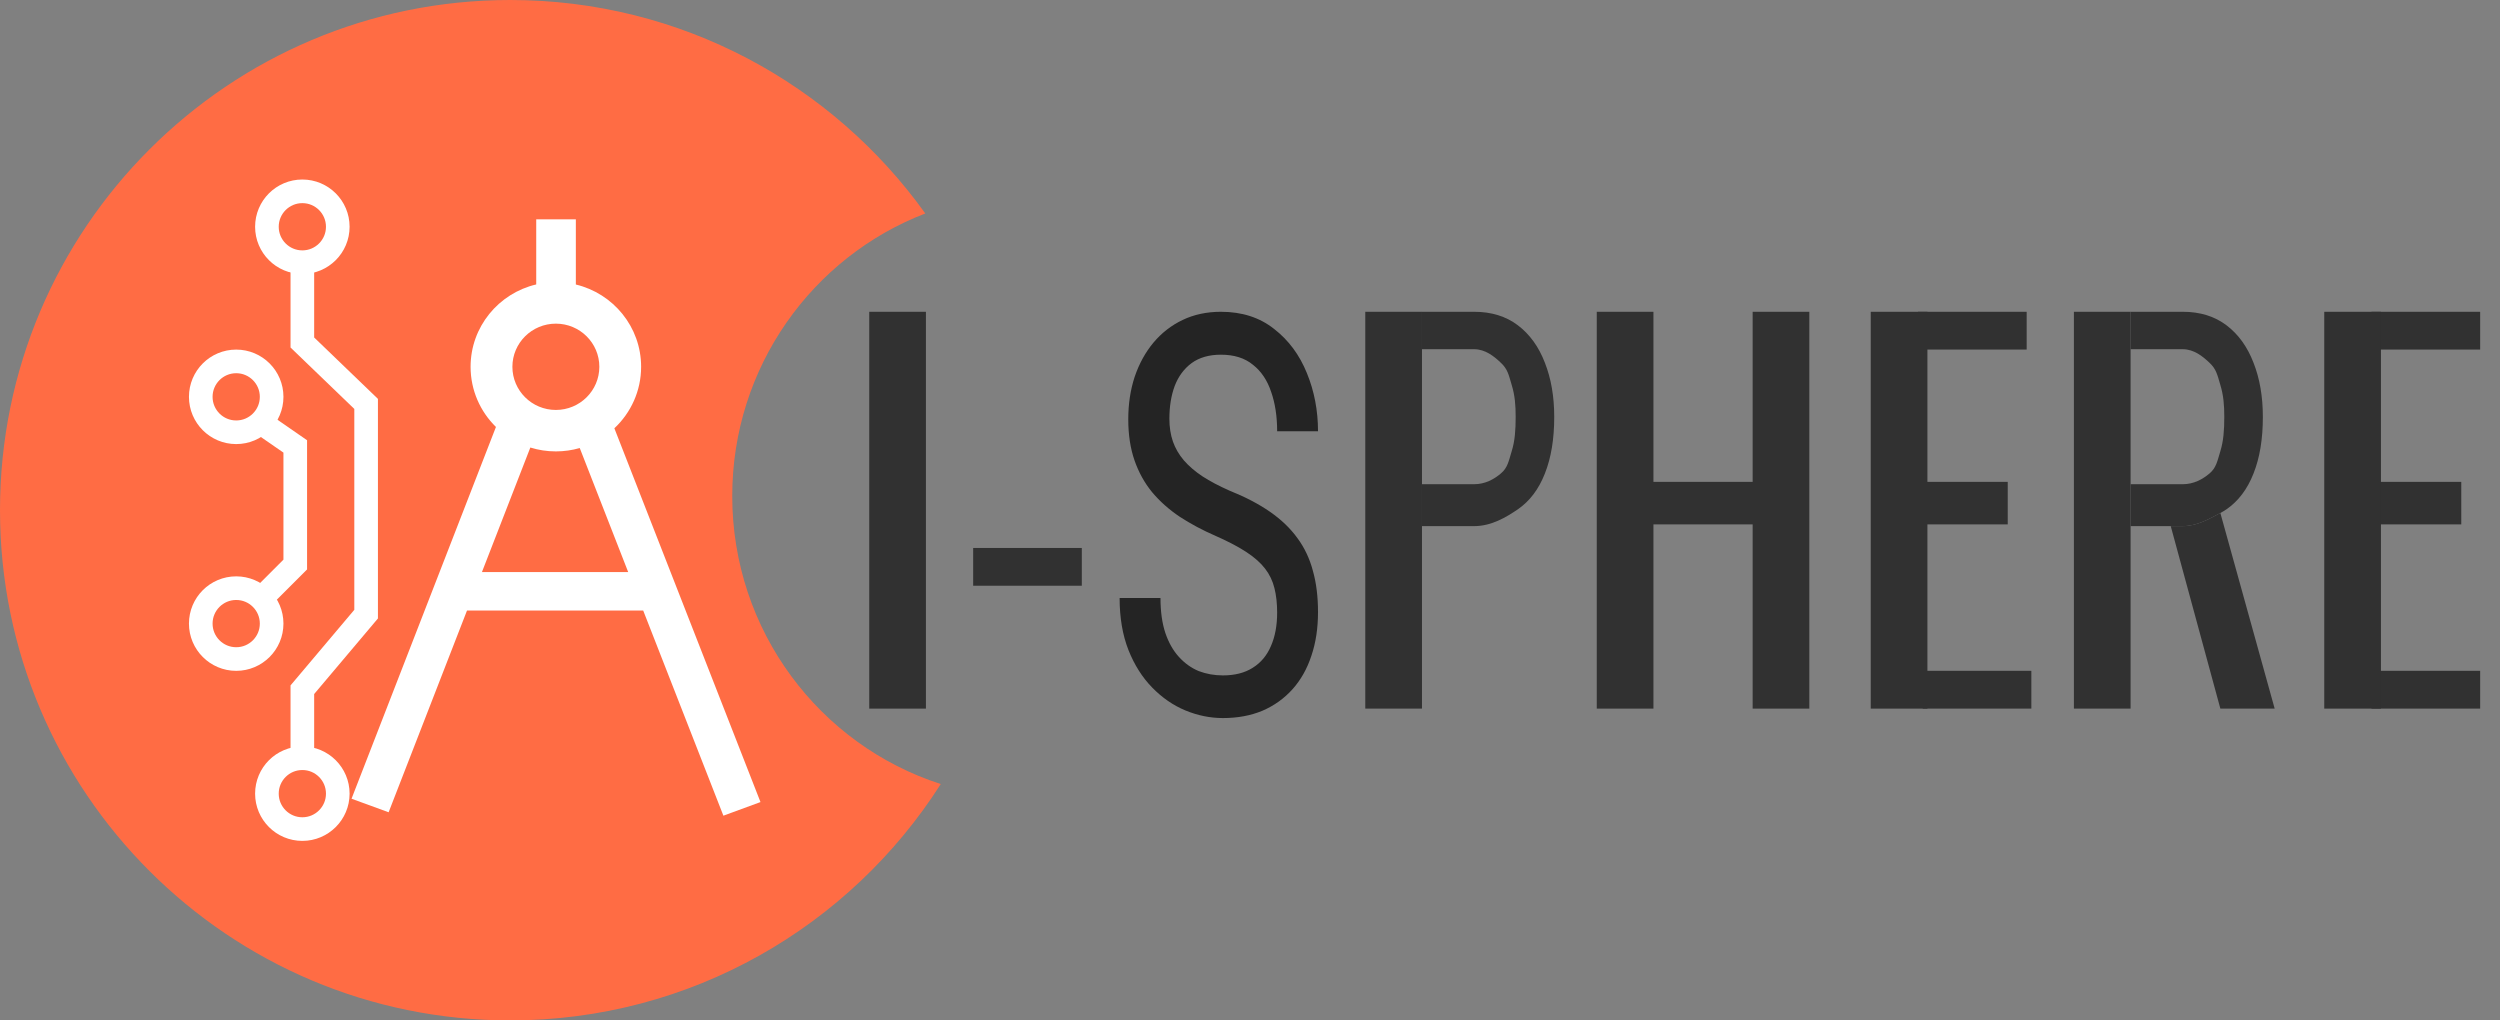 <svg width="98" height="40" viewBox="0 0 98 40" fill="none" xmlns="http://www.w3.org/2000/svg">
<rect x="0" y="0" width="98" height="40" fill="#808080" stroke="none"/>
<path fill-rule="evenodd" clip-rule="evenodd" d="M36.271 8.368C31.847 10.07 28.704 14.387 28.704 19.444C28.704 24.73 32.136 29.207 36.878 30.735C33.327 36.306 27.095 40 20 40C8.954 40 0 31.046 0 20C0 8.954 8.954 0 20 0C26.707 0 32.643 3.301 36.271 8.368Z" fill="#FF6C44"/>
<path fill-rule="evenodd" clip-rule="evenodd" d="M18.447 14.378C18.447 15.301 18.828 16.136 19.441 16.737L13.78 31.31L15.234 31.841L18.307 23.932H25.213L28.357 31.975L29.811 31.441L24.083 16.789C24.728 16.184 25.132 15.328 25.132 14.378C25.132 12.816 24.04 11.504 22.573 11.153V8.598H21.02V11.15C19.546 11.496 18.447 12.811 18.447 14.378ZM18.892 22.425L20.789 17.543C21.105 17.642 21.441 17.695 21.79 17.695C22.113 17.695 22.428 17.649 22.726 17.563L24.625 22.425H18.892ZM23.494 14.378C23.494 13.445 22.731 12.687 21.79 12.687C20.849 12.687 20.086 13.445 20.086 14.378C20.086 15.312 20.849 16.07 21.79 16.07C22.731 16.07 23.494 15.312 23.494 14.378Z" fill="white"/>
<path d="M13.241 8.889C13.241 9.656 12.619 10.278 11.852 10.278C11.085 10.278 10.463 9.656 10.463 8.889C10.463 8.122 11.085 7.5 11.852 7.5C12.619 7.5 13.241 8.122 13.241 8.889ZM13.241 31.111C13.241 31.878 12.619 32.5 11.852 32.5C11.085 32.5 10.463 31.878 10.463 31.111C10.463 30.344 11.085 29.722 11.852 29.722C12.619 29.722 13.241 30.344 13.241 31.111Z" stroke="white" stroke-width="0.926"/>
<path d="M10.648 15.556C10.648 16.323 10.026 16.945 9.259 16.945C8.492 16.945 7.87 16.323 7.87 15.556C7.87 14.789 8.492 14.167 9.259 14.167C10.026 14.167 10.648 14.789 10.648 15.556ZM10.648 24.445C10.648 25.212 10.026 25.834 9.259 25.834C8.492 25.834 7.87 25.212 7.87 24.445C7.87 23.678 8.492 23.056 9.259 23.056C10.026 23.056 10.648 23.678 10.648 24.445Z" stroke="white" stroke-width="0.926"/>
<path d="M11.852 10.556V13.426L14.352 15.833V24.074L11.852 27.037V29.537" stroke="white" stroke-width="0.926"/>
<path d="M10.37 16.667L11.574 17.5V22.13L10.37 23.334" stroke="white" stroke-width="0.926"/>
<rect x="34.074" y="12.222" width="2.222" height="15.556" fill="#313131"/>
<rect x="38.148" y="21.48" width="4.259" height="1.481" fill="#313131"/>
<rect x="64.63" y="18.889" width="4.259" height="1.667" fill="#313131"/>
<rect x="74.444" y="18.889" width="4.259" height="1.667" fill="#313131"/>
<rect x="92.223" y="18.889" width="4.259" height="1.667" fill="#313131"/>
<rect x="75.186" y="12.222" width="4.259" height="1.481" fill="#313131"/>
<rect x="92.963" y="12.222" width="4.259" height="1.481" fill="#313131"/>
<rect x="75.37" y="26.296" width="4.259" height="1.481" fill="#313131"/>
<rect x="92.963" y="26.296" width="4.259" height="1.481" fill="#313131"/>
<path d="M53.519 12.222H55.741V27.777H53.519V12.222Z" fill="#313131"/>
<path d="M55.741 12.222V13.689H57.786C58.218 13.689 58.566 13.964 58.83 14.218C59.099 14.466 59.139 14.684 59.259 15.092C59.384 15.501 59.414 15.88 59.414 16.344C59.414 16.852 59.384 17.288 59.259 17.685C59.139 18.081 59.099 18.34 58.83 18.563C58.566 18.786 58.218 18.981 57.786 18.981H55.741V20.624H57.786C58.463 20.624 59.034 20.281 59.5 19.965C59.966 19.643 60.319 19.176 60.559 18.563C60.803 17.95 60.926 17.211 60.926 16.344C60.926 15.546 60.803 14.837 60.559 14.218C60.319 13.593 59.966 13.104 59.5 12.751C59.034 12.398 58.463 12.222 57.786 12.222H55.741Z" fill="#313131"/>
<rect x="62.593" y="12.222" width="2.222" height="15.556" fill="#313131"/>
<rect x="68.704" y="12.222" width="2.222" height="15.556" fill="#313131"/>
<rect x="73.333" y="12.222" width="2.222" height="15.556" fill="#313131"/>
<path d="M81.297 12.222H83.519V27.777H81.297V12.222Z" fill="#313131"/>
<path d="M83.519 12.222V13.689H85.564C85.996 13.689 86.344 13.964 86.609 14.218C86.877 14.466 86.918 14.684 87.038 15.092C87.162 15.501 87.192 15.88 87.192 16.344C87.192 16.852 87.162 17.288 87.038 17.685C86.918 18.081 86.877 18.34 86.609 18.563C86.344 18.786 85.996 18.981 85.564 18.981H83.519V20.624H85.093H85.564C86.129 20.624 86.62 20.329 87.038 20.109C87.121 20.066 87.201 20.017 87.278 19.965C87.744 19.643 88.097 19.176 88.337 18.563C88.582 17.95 88.704 17.211 88.704 16.344C88.704 15.546 88.582 14.837 88.337 14.218C88.097 13.593 87.744 13.104 87.278 12.751C86.813 12.398 86.241 12.222 85.564 12.222H83.519Z" fill="#313131"/>
<path d="M85.564 20.624H85.093L87.038 27.777H89.167L87.038 20.109C86.62 20.329 86.129 20.624 85.564 20.624Z" fill="#313131"/>
<rect x="91.111" y="12.222" width="2.222" height="15.556" fill="#313131"/>
<path d="M50.064 24.017C50.064 23.655 50.029 23.336 49.959 23.059C49.89 22.775 49.768 22.52 49.593 22.293C49.419 22.065 49.175 21.849 48.862 21.643C48.548 21.437 48.151 21.228 47.669 21.015C47.146 20.788 46.673 20.536 46.249 20.259C45.825 19.975 45.462 19.652 45.16 19.29C44.864 18.928 44.635 18.513 44.472 18.045C44.31 17.576 44.228 17.041 44.228 16.437C44.228 15.834 44.312 15.277 44.481 14.766C44.655 14.255 44.899 13.811 45.212 13.435C45.532 13.052 45.915 12.754 46.362 12.541C46.809 12.328 47.309 12.222 47.86 12.222C48.685 12.222 49.379 12.445 49.942 12.892C50.511 13.332 50.941 13.911 51.231 14.628C51.521 15.337 51.666 16.097 51.666 16.906H50.064C50.064 16.324 49.986 15.809 49.829 15.362C49.678 14.908 49.44 14.553 49.114 14.298C48.795 14.035 48.377 13.904 47.86 13.904C47.396 13.904 47.013 14.014 46.711 14.234C46.414 14.454 46.194 14.752 46.049 15.128C45.909 15.504 45.84 15.934 45.84 16.416C45.84 16.742 45.886 17.041 45.979 17.31C46.072 17.573 46.214 17.818 46.406 18.045C46.603 18.272 46.847 18.481 47.137 18.673C47.434 18.865 47.782 19.049 48.183 19.227C48.804 19.475 49.335 19.752 49.776 20.057C50.218 20.362 50.578 20.706 50.856 21.09C51.135 21.466 51.338 21.895 51.466 22.378C51.6 22.853 51.666 23.392 51.666 23.996C51.666 24.627 51.579 25.199 51.405 25.71C51.237 26.221 50.99 26.657 50.665 27.019C50.34 27.381 49.948 27.662 49.489 27.86C49.03 28.052 48.514 28.148 47.939 28.148C47.439 28.148 46.949 28.048 46.467 27.849C45.991 27.651 45.558 27.353 45.169 26.955C44.78 26.558 44.469 26.068 44.237 25.486C44.005 24.897 43.889 24.216 43.889 23.442H45.491C45.491 23.974 45.555 24.432 45.683 24.816C45.811 25.192 45.988 25.504 46.214 25.752C46.441 26.001 46.699 26.185 46.989 26.306C47.285 26.419 47.602 26.476 47.939 26.476C48.403 26.476 48.792 26.377 49.106 26.178C49.425 25.979 49.663 25.696 49.82 25.326C49.983 24.957 50.064 24.521 50.064 24.017Z" fill="#242424"/>
</svg>

